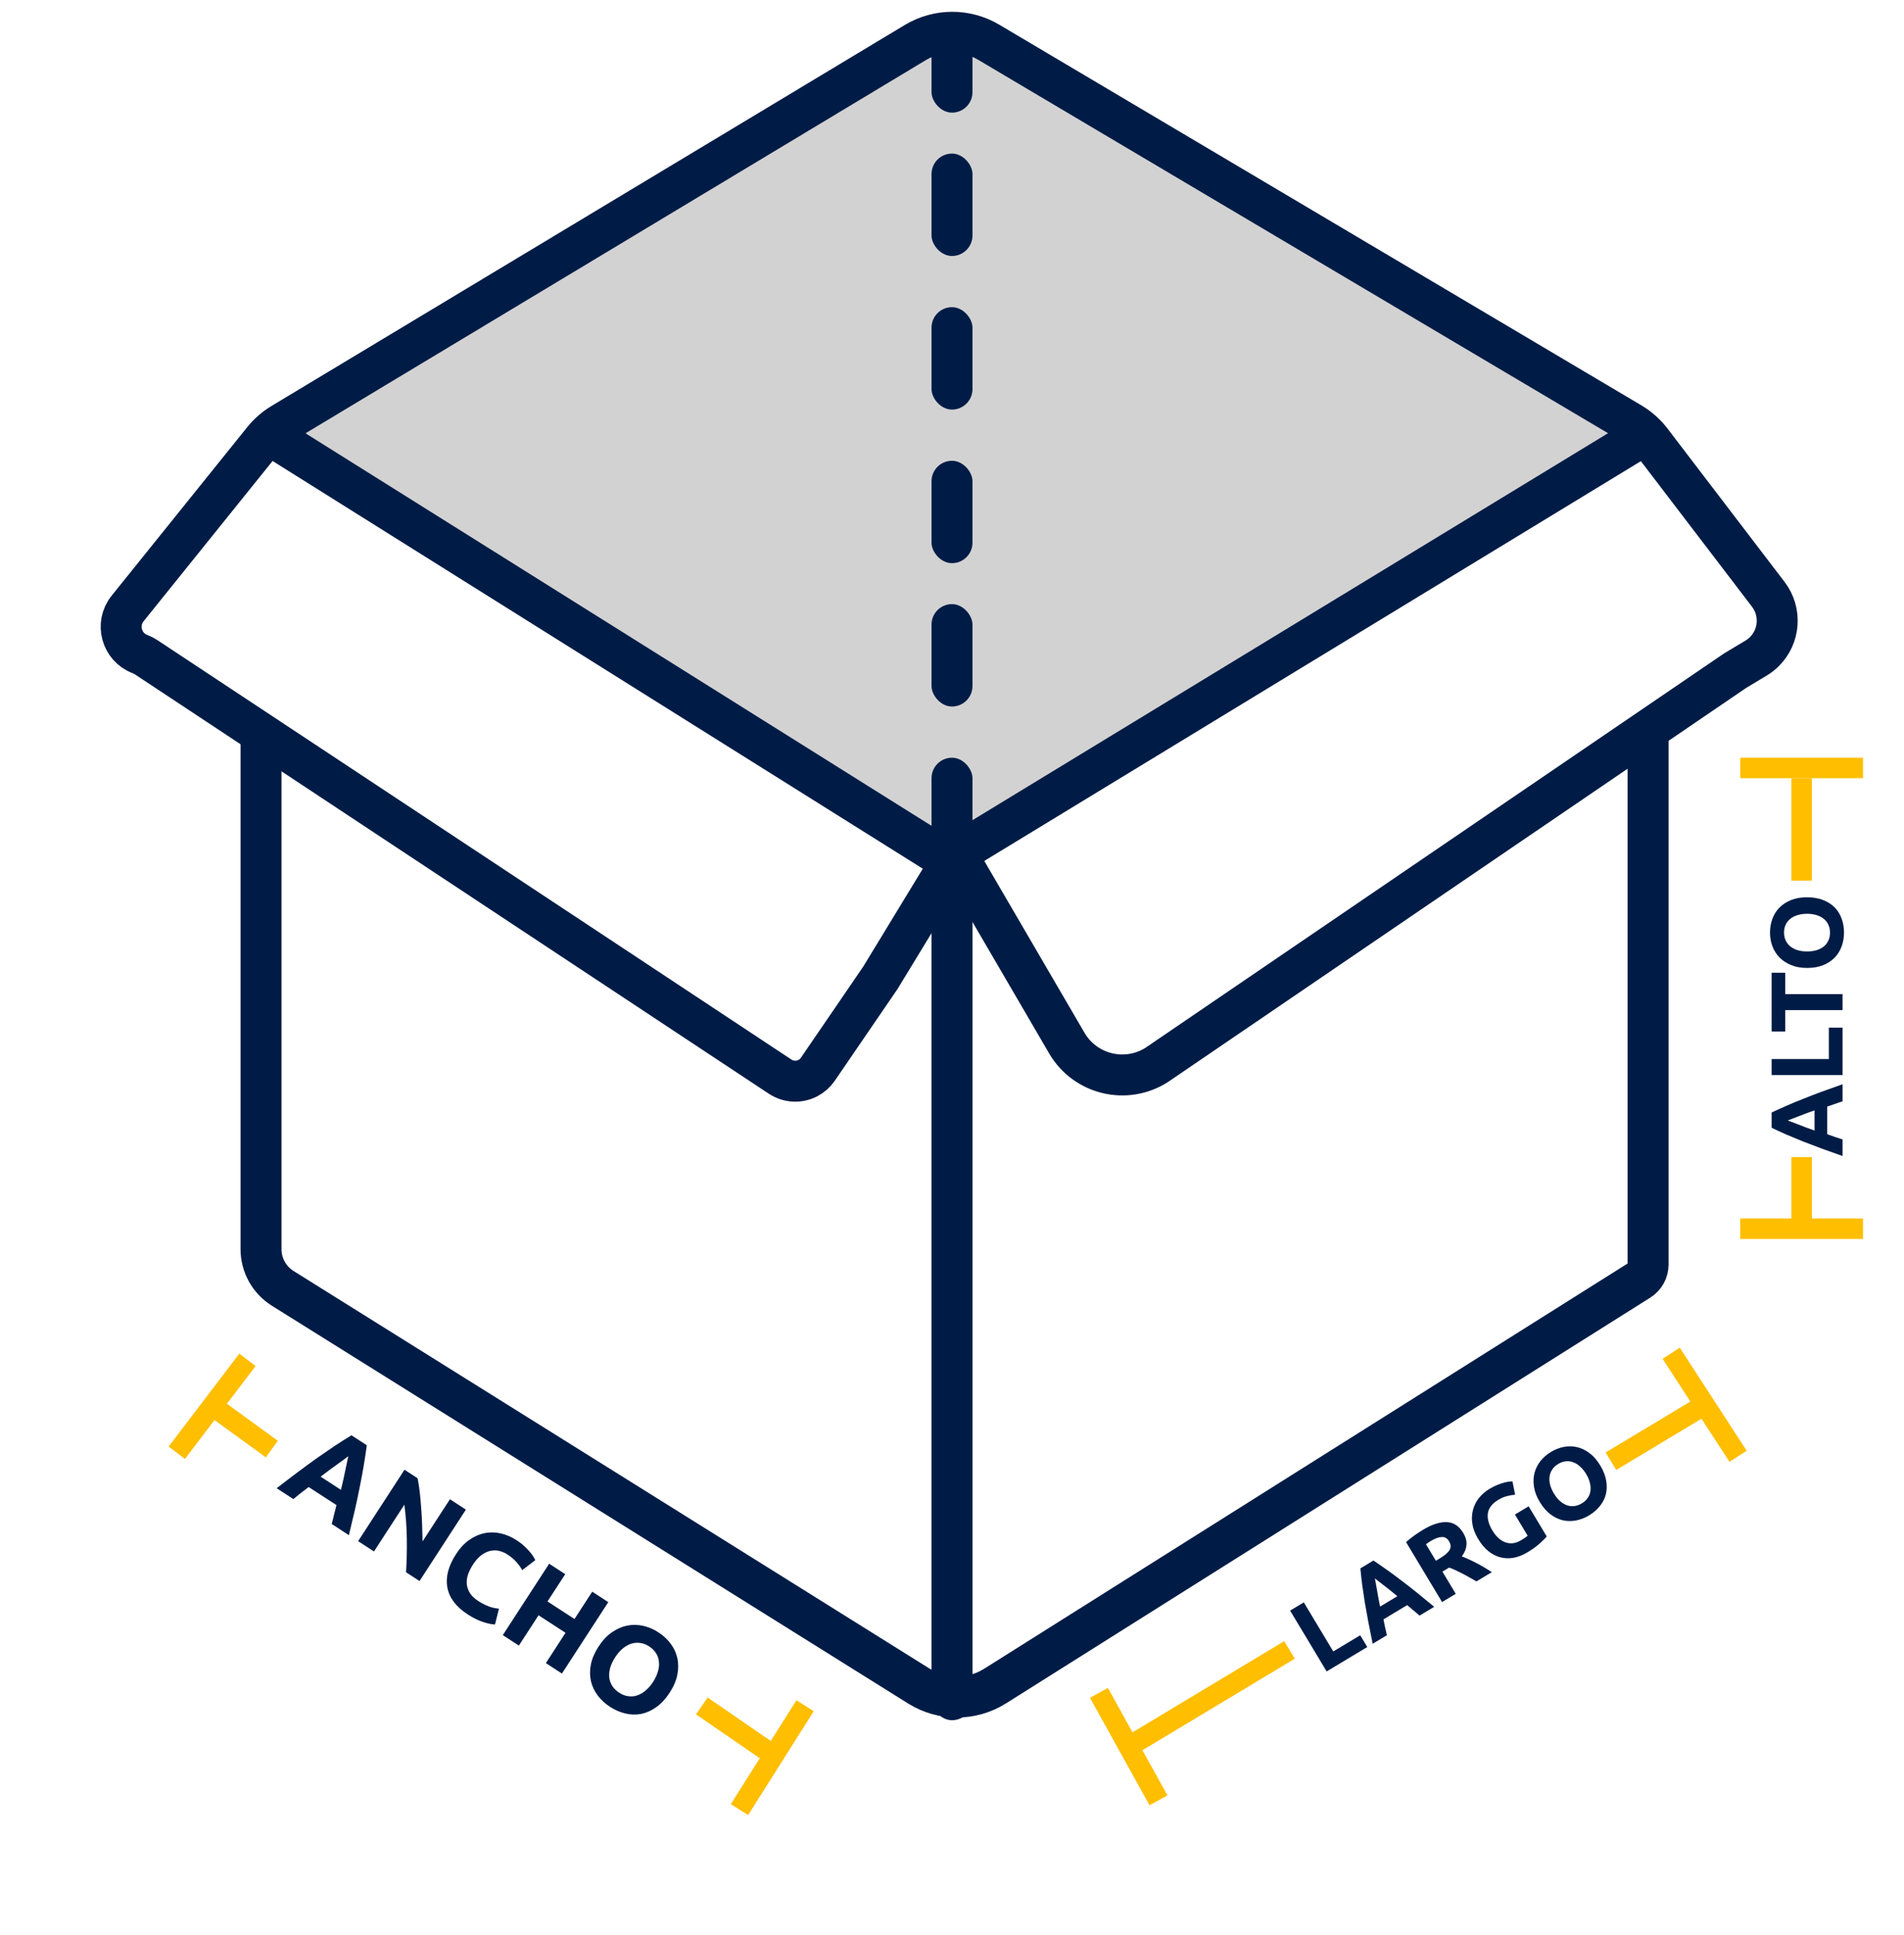 <svg width="186" height="189" viewBox="0 0 186 189" fill="none" xmlns="http://www.w3.org/2000/svg">
<path d="M89.881 2.671C92.107 1.336 94.889 1.342 97.11 2.687L158.537 39.902C160.351 41.001 160.745 43.464 159.365 45.074V45.074C159.123 45.356 158.837 45.597 158.518 45.788L98.06 81.875C95.865 83.185 93.13 83.195 90.925 81.899L29 45.5L27.95 45.04C25.502 43.97 25.662 40.446 28.196 39.601V39.601C28.398 39.534 28.592 39.445 28.774 39.335L89.881 2.671Z" fill="#D2D2D2"/>
<path d="M180 107.56C179.76 107.633 179.513 107.717 179.26 107.81C179.007 107.897 178.753 107.983 178.5 108.07V110.77C178.753 110.857 179.007 110.947 179.26 111.04C179.513 111.127 179.76 111.207 180 111.28V112.9C179.253 112.64 178.563 112.393 177.93 112.16C177.297 111.927 176.7 111.7 176.14 111.48C175.58 111.253 175.05 111.033 174.55 110.82C174.043 110.6 173.55 110.373 173.07 110.14V108.65C173.55 108.423 174.043 108.2 174.55 107.98C175.05 107.76 175.58 107.54 176.14 107.32C176.7 107.093 177.297 106.863 177.93 106.63C178.563 106.397 179.253 106.15 180 105.89V107.56ZM174.64 109.43C174.74 109.463 174.877 109.513 175.05 109.58C175.223 109.647 175.423 109.723 175.65 109.81C175.877 109.897 176.127 109.993 176.4 110.1C176.673 110.2 176.96 110.303 177.26 110.41V108.44C176.96 108.547 176.673 108.65 176.4 108.75C176.127 108.85 175.877 108.947 175.65 109.04C175.423 109.127 175.223 109.203 175.05 109.27C174.877 109.337 174.74 109.39 174.64 109.43ZM178.66 100.363H180V104.993H173.07V103.433L178.66 103.433V100.363ZM173.07 94.999H174.4V97.09H180V98.65H174.4V100.739H173.07V94.999ZM176.53 92.921C176.87 92.921 177.177 92.881 177.45 92.801C177.723 92.715 177.96 92.595 178.16 92.441C178.353 92.281 178.503 92.088 178.61 91.861C178.717 91.635 178.77 91.375 178.77 91.081C178.77 90.795 178.717 90.538 178.61 90.311C178.503 90.078 178.353 89.885 178.16 89.731C177.96 89.571 177.723 89.451 177.45 89.371C177.177 89.285 176.87 89.241 176.53 89.241C176.19 89.241 175.883 89.285 175.61 89.371C175.33 89.451 175.093 89.571 174.9 89.731C174.7 89.885 174.547 90.078 174.44 90.311C174.333 90.538 174.28 90.795 174.28 91.081C174.28 91.375 174.337 91.635 174.45 91.861C174.557 92.088 174.71 92.281 174.91 92.441C175.103 92.595 175.34 92.715 175.62 92.801C175.893 92.881 176.197 92.921 176.53 92.921ZM176.53 87.631C177.123 87.631 177.647 87.721 178.1 87.901C178.547 88.075 178.923 88.315 179.23 88.621C179.53 88.928 179.757 89.295 179.91 89.721C180.063 90.141 180.14 90.595 180.14 91.081C180.14 91.555 180.063 92.001 179.91 92.421C179.757 92.841 179.53 93.208 179.23 93.521C178.923 93.835 178.547 94.081 178.1 94.261C177.647 94.441 177.123 94.531 176.53 94.531C175.937 94.531 175.417 94.438 174.97 94.251C174.517 94.065 174.137 93.815 173.83 93.501C173.523 93.181 173.293 92.815 173.14 92.401C172.987 91.981 172.91 91.541 172.91 91.081C172.91 90.608 172.987 90.161 173.14 89.741C173.293 89.321 173.523 88.955 173.83 88.641C174.137 88.328 174.517 88.081 174.97 87.901C175.417 87.721 175.937 87.631 176.53 87.631Z" fill="#001C46"/>
<line x1="176" y1="86" x2="176" y2="76" stroke="#FFBE00" stroke-width="2"/>
<line x1="176" y1="113" x2="176" y2="120" stroke="#FFBE00" stroke-width="2"/>
<line x1="170" y1="120" x2="182" y2="120" stroke="#FFBE00" stroke-width="2"/>
<line x1="170" y1="75" x2="182" y2="75" stroke="#FFBE00" stroke-width="2"/>
<line x1="163.256" y1="132.161" x2="169.791" y2="142.225" stroke="#FFBE00" stroke-width="2"/>
<line x1="107.354" y1="165.328" x2="113.172" y2="175.824" stroke="#FFBE00" stroke-width="2"/>
<line x1="109.821" y1="170.838" x2="125.971" y2="161.134" stroke="#FFBE00" stroke-width="2"/>
<line x1="157.369" y1="142.706" x2="166.41" y2="137.274" stroke="#FFBE00" stroke-width="2"/>
<path d="M132.878 159.703L133.568 160.851L129.599 163.236L126.03 157.296L127.367 156.492L130.246 161.284L132.878 159.703ZM138.674 157.783C138.488 157.615 138.29 157.447 138.079 157.278C137.874 157.105 137.67 156.933 137.465 156.76L135.15 158.151C135.207 158.412 135.26 158.676 135.31 158.941C135.367 159.203 135.425 159.456 135.486 159.699L134.097 160.533C133.935 159.76 133.792 159.041 133.665 158.378C133.539 157.715 133.426 157.087 133.326 156.493C133.232 155.897 133.148 155.329 133.073 154.791C133.001 154.243 132.941 153.703 132.894 153.172L134.171 152.404C134.612 152.699 135.058 153.007 135.507 153.328C135.954 153.643 136.415 153.984 136.892 154.351C137.375 154.714 137.879 155.107 138.405 155.53C138.932 155.953 139.498 156.417 140.106 156.923L138.674 157.783ZM134.311 154.152C134.334 154.255 134.361 154.398 134.394 154.581C134.426 154.763 134.463 154.974 134.505 155.213C134.548 155.452 134.594 155.716 134.643 156.006C134.698 156.291 134.757 156.59 134.82 156.902L136.509 155.888C136.263 155.686 136.027 155.493 135.8 155.31C135.574 155.127 135.362 154.963 135.165 154.817C134.974 154.667 134.806 154.535 134.659 154.421C134.513 154.307 134.397 154.217 134.311 154.152ZM139.004 149.407C139.896 148.871 140.675 148.621 141.342 148.656C142.005 148.685 142.537 149.034 142.939 149.703C143.189 150.12 143.297 150.518 143.26 150.898C143.226 151.268 143.074 151.636 142.803 152.001C143.012 152.077 143.241 152.173 143.489 152.289C143.734 152.398 143.983 152.521 144.236 152.657C144.491 152.784 144.747 152.925 145.004 153.082C145.258 153.232 145.502 153.385 145.735 153.541L144.235 154.442C144.01 154.313 143.78 154.183 143.545 154.052C143.317 153.917 143.085 153.791 142.852 153.675C142.625 153.555 142.404 153.446 142.19 153.349C141.973 153.246 141.766 153.161 141.569 153.092L140.909 153.489L142.212 155.658L140.875 156.461L137.357 150.607C137.614 150.374 137.89 150.154 138.185 149.946C138.486 149.734 138.759 149.554 139.004 149.407ZM139.767 150.5C139.669 150.559 139.583 150.615 139.506 150.669C139.435 150.719 139.367 150.768 139.302 150.815L140.27 152.426L140.647 152.199C141.15 151.897 141.473 151.618 141.614 151.362C141.756 151.106 141.736 150.826 141.554 150.523C141.379 150.232 141.143 150.093 140.849 150.107C140.556 150.112 140.195 150.243 139.767 150.5ZM146.387 146.464C145.765 146.838 145.418 147.284 145.347 147.801C145.279 148.308 145.425 148.862 145.786 149.462C145.961 149.754 146.155 149.999 146.368 150.197C146.577 150.391 146.802 150.532 147.042 150.621C147.282 150.71 147.534 150.741 147.798 150.714C148.059 150.682 148.326 150.584 148.601 150.419C148.749 150.33 148.873 150.251 148.973 150.184C149.078 150.113 149.165 150.045 149.235 149.98L147.994 147.914L149.331 147.11L151.097 150.05C150.975 150.209 150.757 150.43 150.444 150.711C150.135 150.998 149.72 151.298 149.2 151.611C148.754 151.878 148.307 152.054 147.859 152.136C147.417 152.215 146.988 152.201 146.573 152.092C146.158 151.984 145.764 151.781 145.391 151.484C145.024 151.184 144.692 150.788 144.397 150.296C144.098 149.799 143.911 149.313 143.835 148.837C143.76 148.362 143.777 147.912 143.888 147.488C143.995 147.058 144.187 146.666 144.465 146.312C144.748 145.956 145.096 145.654 145.507 145.406C145.787 145.238 146.05 145.107 146.297 145.013C146.547 144.91 146.767 144.836 146.957 144.791C147.151 144.738 147.314 144.705 147.448 144.695C147.587 144.681 147.689 144.675 147.751 144.676L148.01 145.979C147.768 145.992 147.507 146.036 147.226 146.112C146.947 146.178 146.667 146.296 146.387 146.464ZM151.796 145.851C151.971 146.142 152.163 146.385 152.372 146.578C152.587 146.767 152.812 146.908 153.047 147.001C153.283 147.084 153.526 147.113 153.776 147.088C154.025 147.063 154.275 146.974 154.527 146.823C154.772 146.676 154.965 146.498 155.104 146.29C155.249 146.078 155.338 145.85 155.37 145.605C155.404 145.351 155.385 145.087 155.312 144.811C155.246 144.532 155.125 144.247 154.95 143.956C154.775 143.664 154.58 143.424 154.365 143.234C154.152 143.035 153.927 142.894 153.691 142.811C153.456 142.718 153.211 142.686 152.956 142.715C152.707 142.74 152.46 142.827 152.214 142.975C151.963 143.126 151.769 143.308 151.633 143.522C151.494 143.73 151.407 143.961 151.373 144.215C151.341 144.46 151.36 144.724 151.43 145.009C151.502 145.285 151.624 145.565 151.796 145.851ZM156.33 143.126C156.636 143.635 156.828 144.13 156.907 144.611C156.989 145.083 156.977 145.53 156.872 145.951C156.764 146.366 156.566 146.749 156.279 147.1C155.998 147.448 155.649 147.747 155.232 147.998C154.826 148.241 154.404 148.406 153.965 148.491C153.526 148.576 153.095 148.57 152.672 148.474C152.245 148.373 151.84 148.177 151.456 147.887C151.068 147.591 150.721 147.189 150.416 146.68C150.11 146.172 149.922 145.678 149.852 145.199C149.779 144.714 149.797 144.26 149.908 143.835C150.024 143.408 150.22 143.022 150.495 142.677C150.776 142.33 151.114 142.037 151.508 141.8C151.914 141.557 152.337 141.392 152.776 141.307C153.214 141.222 153.647 141.231 154.074 141.332C154.5 141.434 154.907 141.632 155.295 141.928C155.68 142.218 156.025 142.618 156.33 143.126Z" fill="#001C46"/>
<path d="M32.402 148.834C32.485 148.545 32.562 148.242 32.634 147.926C32.712 147.615 32.791 147.303 32.869 146.991L30.152 145.227C29.899 145.425 29.643 145.621 29.383 145.815C29.13 146.014 28.889 146.21 28.658 146.403L27.028 145.344C27.777 144.763 28.476 144.23 29.125 143.745C29.774 143.26 30.392 142.807 30.979 142.388C31.574 141.972 32.141 141.583 32.683 141.219C33.235 140.853 33.786 140.504 34.334 140.174L35.834 141.148C35.748 141.779 35.651 142.421 35.541 143.075C35.436 143.722 35.311 144.399 35.166 145.107C35.028 145.818 34.87 146.569 34.691 147.359C34.511 148.149 34.309 149.004 34.083 149.926L32.402 148.834ZM34.023 142.218C33.924 142.297 33.784 142.402 33.604 142.532C33.424 142.663 33.216 142.815 32.98 142.986C32.745 143.157 32.484 143.346 32.198 143.551C31.919 143.761 31.628 143.982 31.324 144.214L33.307 145.502C33.396 145.13 33.479 144.774 33.557 144.434C33.635 144.093 33.701 143.778 33.755 143.489C33.816 143.204 33.87 142.953 33.916 142.735C33.962 142.517 33.998 142.345 34.023 142.218ZM39.665 153.551C39.734 152.461 39.76 151.357 39.742 150.238C39.724 149.12 39.644 148.024 39.502 146.95L36.535 151.519L34.985 150.512L39.514 143.538L40.793 144.368C40.87 144.733 40.939 145.164 40.998 145.66C41.057 146.156 41.105 146.678 41.14 147.226C41.186 147.771 41.219 148.331 41.237 148.906C41.259 149.474 41.273 150.017 41.28 150.536L43.953 146.42L45.513 147.433L40.983 154.407L39.665 153.551ZM45.681 157.658C44.547 156.922 43.886 156.045 43.699 155.026C43.518 154.012 43.804 152.925 44.558 151.764C44.933 151.187 45.357 150.732 45.83 150.401C46.307 150.062 46.804 149.841 47.32 149.737C47.84 149.626 48.37 149.632 48.911 149.754C49.452 149.877 49.977 150.103 50.487 150.434C50.782 150.626 51.035 150.824 51.246 151.028C51.462 151.225 51.64 151.412 51.782 151.59C51.928 151.762 52.042 151.917 52.124 152.056C52.206 152.194 52.262 152.298 52.294 152.366L51.018 153.34C50.877 153.087 50.689 152.826 50.453 152.558C50.223 152.295 49.927 152.045 49.565 151.81C49.323 151.653 49.059 151.539 48.772 151.467C48.491 151.399 48.202 151.397 47.903 151.461C47.615 151.522 47.326 151.658 47.036 151.87C46.745 152.083 46.47 152.39 46.208 152.792C45.999 153.115 45.837 153.438 45.721 153.764C45.616 154.087 45.575 154.399 45.599 154.7C45.629 155.006 45.733 155.302 45.909 155.589C46.09 155.868 46.361 156.126 46.724 156.361C46.952 156.509 47.165 156.629 47.364 156.719C47.562 156.81 47.743 156.885 47.906 156.943C48.073 156.994 48.225 157.031 48.363 157.054C48.501 157.076 48.627 157.096 48.74 157.112L48.356 158.651C48.047 158.642 47.657 158.56 47.184 158.406C46.712 158.252 46.211 158.003 45.681 157.658ZM57.854 155.448L59.424 156.467L54.895 163.442L53.325 162.422L55.246 159.463L52.61 157.751L50.688 160.71L49.118 159.69L53.647 152.716L55.217 153.735L53.485 156.402L56.122 158.115L57.854 155.448ZM60.095 161.854C59.873 162.196 59.713 162.531 59.615 162.858C59.523 163.19 59.489 163.506 59.513 163.808C59.548 164.107 59.644 164.384 59.803 164.64C59.961 164.895 60.188 165.119 60.483 165.311C60.772 165.498 61.065 165.612 61.362 165.653C61.667 165.698 61.96 165.673 62.24 165.579C62.532 165.482 62.807 165.323 63.067 165.1C63.333 164.881 63.577 164.601 63.799 164.259C64.021 163.917 64.178 163.58 64.269 163.248C64.372 162.914 64.406 162.597 64.371 162.298C64.347 161.997 64.253 161.716 64.088 161.456C63.929 161.201 63.706 160.979 63.417 160.792C63.122 160.6 62.824 160.487 62.521 160.453C62.224 160.412 61.929 160.44 61.637 160.537C61.356 160.631 61.081 160.791 60.811 161.016C60.552 161.239 60.313 161.518 60.095 161.854ZM65.419 165.311C65.031 165.908 64.599 166.376 64.121 166.715C63.655 167.051 63.167 167.273 62.658 167.381C62.153 167.483 61.636 167.471 61.107 167.347C60.584 167.227 60.077 167.007 59.588 166.689C59.111 166.38 58.712 166.011 58.389 165.582C58.067 165.153 57.846 164.686 57.727 164.179C57.612 163.665 57.61 163.125 57.721 162.558C57.836 161.984 58.087 161.399 58.475 160.801C58.863 160.204 59.297 159.742 59.776 159.414C60.26 159.08 60.76 158.861 61.276 158.757C61.799 158.658 62.318 158.666 62.834 158.782C63.357 158.902 63.85 159.112 64.313 159.413C64.789 159.722 65.189 160.092 65.511 160.52C65.834 160.949 66.052 161.42 66.167 161.934C66.282 162.447 66.282 162.991 66.167 163.565C66.056 164.132 65.807 164.714 65.419 165.311Z" fill="#001C46"/>
<line x1="24.173" y1="132.804" x2="17.271" y2="141.879" stroke="#FFBE00" stroke-width="2"/>
<line x1="20.393" y1="137.042" x2="26.555" y2="141.519" stroke="#FFBE00" stroke-width="2"/>
<line x1="78.65" y1="166.587" x2="72.237" y2="176.73" stroke="#FFBE00" stroke-width="2"/>
<line x1="76.157" y1="171.833" x2="68.561" y2="166.607" stroke="#FFBE00" stroke-width="2"/>
<path d="M96.595 4.131L159.322 41.307C160.095 41.765 160.772 42.367 161.317 43.081L172.743 58.044C174.035 59.736 173.876 62.124 172.37 63.63C172.124 63.876 171.849 64.09 171.551 64.269L169.5 65.5L113 104C109.997 105.911 106.008 104.943 104.215 101.869L93.826 84.059C93.661 83.776 93.274 83.726 93.042 83.958C93.014 83.986 92.99 84.017 92.969 84.051L86 95.5L79.891 104.429C79.635 104.803 79.287 105.107 78.881 105.31C78.026 105.737 77.009 105.675 76.212 105.148L14.262 64.178C14.083 64.06 13.891 63.962 13.69 63.886C11.868 63.204 11.248 60.939 12.468 59.424L25.712 42.969C26.228 42.328 26.853 41.783 27.558 41.359L89.419 4.154C91.625 2.827 94.381 2.818 96.595 4.131Z" stroke="#001C46" stroke-width="4"/>
<line x1="26.062" y1="42.305" x2="93.062" y2="84.305" stroke="#001C46" stroke-width="4"/>
<line x1="91.96" y1="84.292" x2="160.96" y2="42.292" stroke="#001C46" stroke-width="4"/>
<rect x="91" y="74" width="4" height="94" rx="2" fill="#001C46"/>
<path d="M25.499 72L25.499 122V122C25.499 123.555 26.301 125 27.619 125.825L89.776 164.673C92.053 166.096 94.944 166.091 97.216 164.66L160.154 125.033C160.68 124.701 161 124.122 161 123.5V123.5L161 72" stroke="#001C46" stroke-width="4"/>
<rect x="91" y="15" width="4" height="10" rx="2" fill="#001C46"/>
<rect x="91" y="2" width="4" height="9" rx="2" fill="#001C46"/>
<rect x="91" y="30" width="4" height="10" rx="2" fill="#001C46"/>
<rect x="91" y="45" width="4" height="10" rx="2" fill="#001C46"/>
<rect x="91" y="59" width="4" height="10" rx="2" fill="#001C46"/>
</svg>
